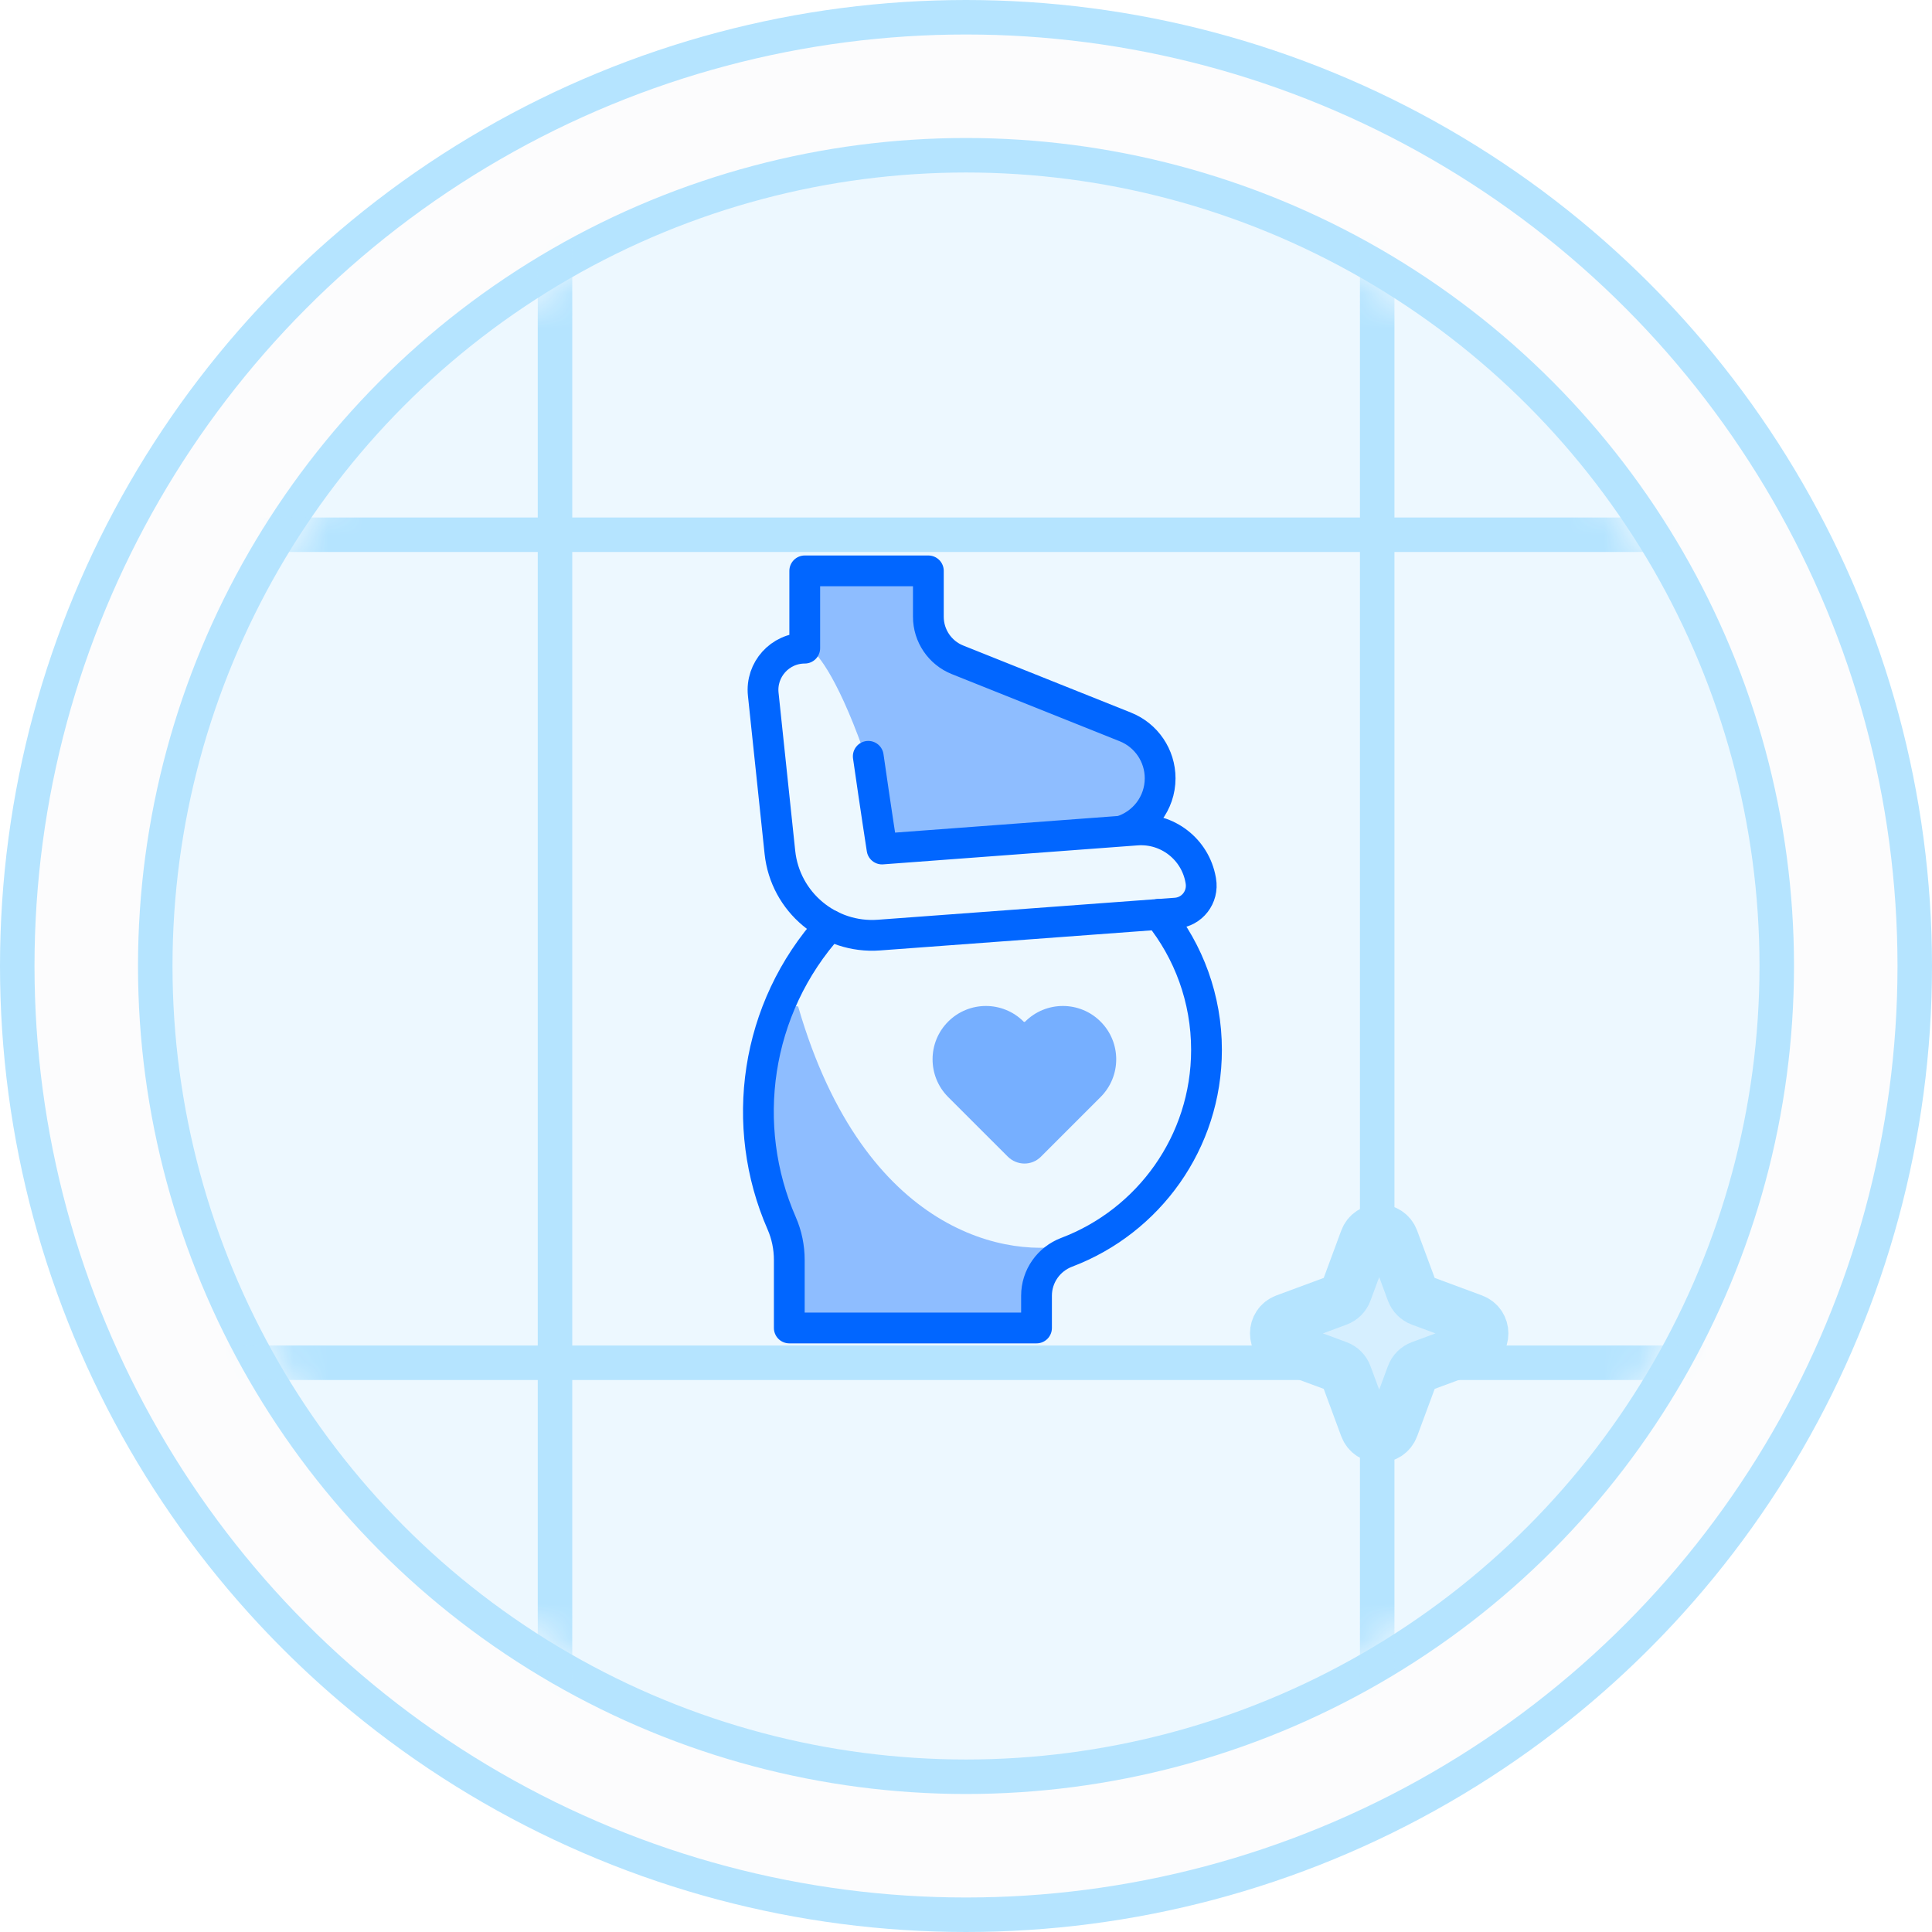 <svg width="56" height="56" viewBox="0 0 56 56" fill="none" xmlns="http://www.w3.org/2000/svg">
<g clip-path="url(#clip0_16283_2592)">
<circle cx="28" cy="28" r="27.5" fill="#FCFCFD" stroke="#B5E4FF"/>
<circle cx="28" cy="28" r="23.5" fill="#EDF8FF" stroke="#B5E4FF"/>
<mask id="mask0_16283_2592" style="mask-type:alpha" maskUnits="userSpaceOnUse" x="5" y="5" width="46" height="46">
<circle cx="28" cy="28" r="23" fill="#BBB2FF"/>
</mask>
<g mask="url(#mask0_16283_2592)">
<rect x="52" y="15" width="1" height="48" transform="rotate(90 52 15)" fill="#B5E4FF"/>
<rect x="15.587" y="4" width="1" height="48" fill="#B5E4FF"/>
<rect x="52" y="39" width="1" height="48" transform="rotate(90 52 39)" fill="#B5E4FF"/>
<rect x="39.419" y="4" width="1" height="48" fill="#B5E4FF"/>
</g>
<g clip-path="url(#clip1_16283_2592)">
<path opacity="0.5" d="M31.901 31.798C31.021 32.678 30.491 33.209 30.171 33.528C29.903 33.796 29.476 33.79 29.208 33.522C28.605 32.92 27.67 31.984 27.483 31.798C26.881 31.195 26.88 30.215 27.483 29.612C28.087 29.008 29.066 29.008 29.67 29.612C29.683 29.624 29.703 29.624 29.715 29.612C30.319 29.008 31.298 29.008 31.901 29.612C32.505 30.215 32.505 31.194 31.901 31.798Z" fill="#0166FF"/>
<path opacity="0.4" d="M23.138 29.185C25.06 35.809 29.29 36.523 31.165 36.052L30.345 37.07L29.667 38.85H27.604L22.856 38.511V36.278L22.064 33.622L21.754 32.52C22.112 31.295 22.89 28.914 23.138 29.185Z" fill="#0166FF"/>
<path opacity="0.4" d="M25.173 22.176C24.359 19.757 23.704 18.926 23.477 18.813V17.937V16.637H23.901H25.767L26.982 16.976V18.418C27.453 18.728 28.418 19.373 28.508 19.463C28.598 19.554 30.58 20.349 31.56 20.735L33.114 21.357L33.764 22.176L33.623 23.391L32.662 24.126L25.856 24.517C25.864 24.638 25.82 24.607 25.767 24.522L25.856 24.517C25.842 24.314 25.682 23.688 25.173 22.176Z" fill="#0166FF"/>
<path d="M24.061 26.82C21.873 29.242 21.426 32.642 22.656 35.454C22.804 35.791 22.878 36.155 22.878 36.522V38.492C24.148 38.492 29.383 38.492 30.044 38.492V37.556C30.044 36.995 30.395 36.495 30.921 36.297C33.288 35.4 34.971 33.112 34.971 30.431C34.971 28.945 34.453 27.578 33.589 26.504C33.588 26.503 33.588 26.502 33.587 26.502" stroke="#0166FF" stroke-width="0.892" stroke-miterlimit="10" stroke-linecap="round" stroke-linejoin="round"/>
<path d="M32.491 24.092C33.141 23.896 33.627 23.289 33.627 22.559C33.627 21.903 33.228 21.314 32.62 21.071L27.754 19.125C27.244 18.921 26.909 18.426 26.909 17.877V16.547H23.326V18.787C22.609 18.787 22.048 19.409 22.123 20.123L22.606 24.705C22.758 26.149 24.029 27.211 25.477 27.104C28.192 26.902 32.302 26.598 34.084 26.467C34.553 26.433 34.889 26 34.806 25.531L34.801 25.502C34.642 24.615 33.839 23.991 32.941 24.059C30.247 24.26 29.72 24.299 25.566 24.609C25.566 24.609 25.374 23.372 25.167 21.922" stroke="#0166FF" stroke-width="0.892" stroke-miterlimit="10" stroke-linecap="round" stroke-linejoin="round"/>
</g>
<g filter="url(#filter0_dddd_16283_2592)">
<path d="M15.724 34.279C15.86 33.91 16.382 33.91 16.519 34.279L17.771 37.662C17.814 37.778 17.905 37.869 18.021 37.912L21.404 39.164C21.773 39.3 21.773 39.822 21.404 39.959L18.021 41.211C17.905 41.254 17.814 41.345 17.771 41.461L16.519 44.844C16.382 45.213 15.86 45.213 15.724 44.844L14.472 41.461C14.429 41.345 14.338 41.254 14.222 41.211L10.838 39.959C10.47 39.822 10.47 39.3 10.838 39.164L14.222 37.912C14.338 37.869 14.429 37.778 14.472 37.662L15.724 34.279Z" fill="#D6EFFF"/>
<path d="M15.724 34.279C15.86 33.91 16.382 33.91 16.519 34.279L17.771 37.662C17.814 37.778 17.905 37.869 18.021 37.912L21.404 39.164C21.773 39.3 21.773 39.822 21.404 39.959L18.021 41.211C17.905 41.254 17.814 41.345 17.771 41.461L16.519 44.844C16.382 45.213 15.86 45.213 15.724 44.844L14.472 41.461C14.429 41.345 14.338 41.254 14.222 41.211L10.838 39.959C10.47 39.822 10.47 39.3 10.838 39.164L14.222 37.912C14.338 37.869 14.429 37.778 14.472 37.662L15.724 34.279Z" stroke="#B5E4FF" stroke-width="1.5"/>
</g>
<g filter="url(#filter1_dddd_16283_2592)">
<path d="M39.579 12.623C39.716 12.254 40.238 12.254 40.374 12.623L40.934 14.134C40.977 14.25 41.068 14.341 41.184 14.384L42.695 14.944C43.064 15.08 43.064 15.602 42.695 15.739L41.184 16.298C41.068 16.341 40.977 16.432 40.934 16.548L40.374 18.06C40.238 18.429 39.716 18.429 39.579 18.06L39.02 16.548C38.977 16.432 38.886 16.341 38.77 16.298L37.258 15.739C36.889 15.602 36.889 15.08 37.258 14.944L38.77 14.384C38.886 14.341 38.977 14.25 39.02 14.134L39.579 12.623Z" fill="#D6EFFF"/>
<path d="M39.579 12.623C39.716 12.254 40.238 12.254 40.374 12.623L40.934 14.134C40.977 14.25 41.068 14.341 41.184 14.384L42.695 14.944C43.064 15.08 43.064 15.602 42.695 15.739L41.184 16.298C41.068 16.341 40.977 16.432 40.934 16.548L40.374 18.06C40.238 18.429 39.716 18.429 39.579 18.06L39.02 16.548C38.977 16.432 38.886 16.341 38.77 16.298L37.258 15.739C36.889 15.602 36.889 15.08 37.258 14.944L38.77 14.384C38.886 14.341 38.977 14.25 39.02 14.134L39.579 12.623Z" stroke="#B5E4FF" stroke-width="1.5"/>
</g>
</g>
<defs>
<filter id="filter0_dddd_16283_2592" x="0.276" y="33.252" width="31.69" height="34.868" filterUnits="userSpaceOnUse" color-interpolation-filters="sRGB">
<feFlood flood-opacity="0" result="BackgroundImageFix"/>
<feColorMatrix in="SourceAlpha" type="matrix" values="0 0 0 0 0 0 0 0 0 0 0 0 0 0 0 0 0 0 127 0" result="hardAlpha"/>
<feMorphology radius="0.53" operator="erode" in="SourceAlpha" result="effect1_dropShadow_16283_2592"/>
<feOffset dy="1.059"/>
<feGaussianBlur stdDeviation="0.53"/>
<feComposite in2="hardAlpha" operator="out"/>
<feColorMatrix type="matrix" values="0 0 0 0 0.22 0 0 0 0 0.259 0 0 0 0 0.314 0 0 0 0.03 0"/>
<feBlend mode="normal" in2="BackgroundImageFix" result="effect1_dropShadow_16283_2592"/>
<feColorMatrix in="SourceAlpha" type="matrix" values="0 0 0 0 0 0 0 0 0 0 0 0 0 0 0 0 0 0 127 0" result="hardAlpha"/>
<feMorphology radius="1.589" operator="erode" in="SourceAlpha" result="effect2_dropShadow_16283_2592"/>
<feOffset dy="3.178"/>
<feGaussianBlur stdDeviation="1.589"/>
<feComposite in2="hardAlpha" operator="out"/>
<feColorMatrix type="matrix" values="0 0 0 0 0.22 0 0 0 0 0.259 0 0 0 0 0.314 0 0 0 0.02 0"/>
<feBlend mode="normal" in2="effect1_dropShadow_16283_2592" result="effect2_dropShadow_16283_2592"/>
<feColorMatrix in="SourceAlpha" type="matrix" values="0 0 0 0 0 0 0 0 0 0 0 0 0 0 0 0 0 0 127 0" result="hardAlpha"/>
<feMorphology radius="3.178" operator="erode" in="SourceAlpha" result="effect3_dropShadow_16283_2592"/>
<feOffset dy="6.357"/>
<feGaussianBlur stdDeviation="3.178"/>
<feComposite in2="hardAlpha" operator="out"/>
<feColorMatrix type="matrix" values="0 0 0 0 0.22 0 0 0 0 0.259 0 0 0 0 0.314 0 0 0 0.02 0"/>
<feBlend mode="normal" in2="effect2_dropShadow_16283_2592" result="effect3_dropShadow_16283_2592"/>
<feColorMatrix in="SourceAlpha" type="matrix" values="0 0 0 0 0 0 0 0 0 0 0 0 0 0 0 0 0 0 127 0" result="hardAlpha"/>
<feMorphology radius="3.178" operator="erode" in="SourceAlpha" result="effect4_dropShadow_16283_2592"/>
<feOffset dy="12.714"/>
<feGaussianBlur stdDeviation="6.357"/>
<feComposite in2="hardAlpha" operator="out"/>
<feColorMatrix type="matrix" values="0 0 0 0 0.22 0 0 0 0 0.259 0 0 0 0 0.314 0 0 0 0.04 0"/>
<feBlend mode="normal" in2="effect3_dropShadow_16283_2592" result="effect4_dropShadow_16283_2592"/>
<feBlend mode="normal" in="SourceGraphic" in2="effect4_dropShadow_16283_2592" result="shape"/>
</filter>
<filter id="filter1_dddd_16283_2592" x="26.696" y="11.596" width="26.561" height="29.74" filterUnits="userSpaceOnUse" color-interpolation-filters="sRGB">
<feFlood flood-opacity="0" result="BackgroundImageFix"/>
<feColorMatrix in="SourceAlpha" type="matrix" values="0 0 0 0 0 0 0 0 0 0 0 0 0 0 0 0 0 0 127 0" result="hardAlpha"/>
<feMorphology radius="0.53" operator="erode" in="SourceAlpha" result="effect1_dropShadow_16283_2592"/>
<feOffset dy="1.059"/>
<feGaussianBlur stdDeviation="0.53"/>
<feComposite in2="hardAlpha" operator="out"/>
<feColorMatrix type="matrix" values="0 0 0 0 0.22 0 0 0 0 0.259 0 0 0 0 0.314 0 0 0 0.03 0"/>
<feBlend mode="normal" in2="BackgroundImageFix" result="effect1_dropShadow_16283_2592"/>
<feColorMatrix in="SourceAlpha" type="matrix" values="0 0 0 0 0 0 0 0 0 0 0 0 0 0 0 0 0 0 127 0" result="hardAlpha"/>
<feMorphology radius="1.589" operator="erode" in="SourceAlpha" result="effect2_dropShadow_16283_2592"/>
<feOffset dy="3.178"/>
<feGaussianBlur stdDeviation="1.589"/>
<feComposite in2="hardAlpha" operator="out"/>
<feColorMatrix type="matrix" values="0 0 0 0 0.22 0 0 0 0 0.259 0 0 0 0 0.314 0 0 0 0.02 0"/>
<feBlend mode="normal" in2="effect1_dropShadow_16283_2592" result="effect2_dropShadow_16283_2592"/>
<feColorMatrix in="SourceAlpha" type="matrix" values="0 0 0 0 0 0 0 0 0 0 0 0 0 0 0 0 0 0 127 0" result="hardAlpha"/>
<feMorphology radius="3.178" operator="erode" in="SourceAlpha" result="effect3_dropShadow_16283_2592"/>
<feOffset dy="6.357"/>
<feGaussianBlur stdDeviation="3.178"/>
<feComposite in2="hardAlpha" operator="out"/>
<feColorMatrix type="matrix" values="0 0 0 0 0.22 0 0 0 0 0.259 0 0 0 0 0.314 0 0 0 0.02 0"/>
<feBlend mode="normal" in2="effect2_dropShadow_16283_2592" result="effect3_dropShadow_16283_2592"/>
<feColorMatrix in="SourceAlpha" type="matrix" values="0 0 0 0 0 0 0 0 0 0 0 0 0 0 0 0 0 0 127 0" result="hardAlpha"/>
<feMorphology radius="3.178" operator="erode" in="SourceAlpha" result="effect4_dropShadow_16283_2592"/>
<feOffset dy="12.714"/>
<feGaussianBlur stdDeviation="6.357"/>
<feComposite in2="hardAlpha" operator="out"/>
<feColorMatrix type="matrix" values="0 0 0 0 0.22 0 0 0 0 0.259 0 0 0 0 0.314 0 0 0 0.04 0"/>
<feBlend mode="normal" in2="effect3_dropShadow_16283_2592" result="effect4_dropShadow_16283_2592"/>
<feBlend mode="normal" in="SourceGraphic" in2="effect4_dropShadow_16283_2592" result="shape"/>
</filter>
<clipPath id="clip0_16283_2592">
<path d="M0 28C0 12.536 12.536 0 28 0C43.464 0 56 12.536 56 28C56 43.464 43.464 56 28 56C12.536 56 0 43.464 0 28Z" fill="white"/>
</clipPath>
<clipPath id="clip1_16283_2592">
<rect width="22.837" height="22.837" fill="white" transform="translate(17.058 16.101)"/>
</clipPath>
</defs>
</svg>
